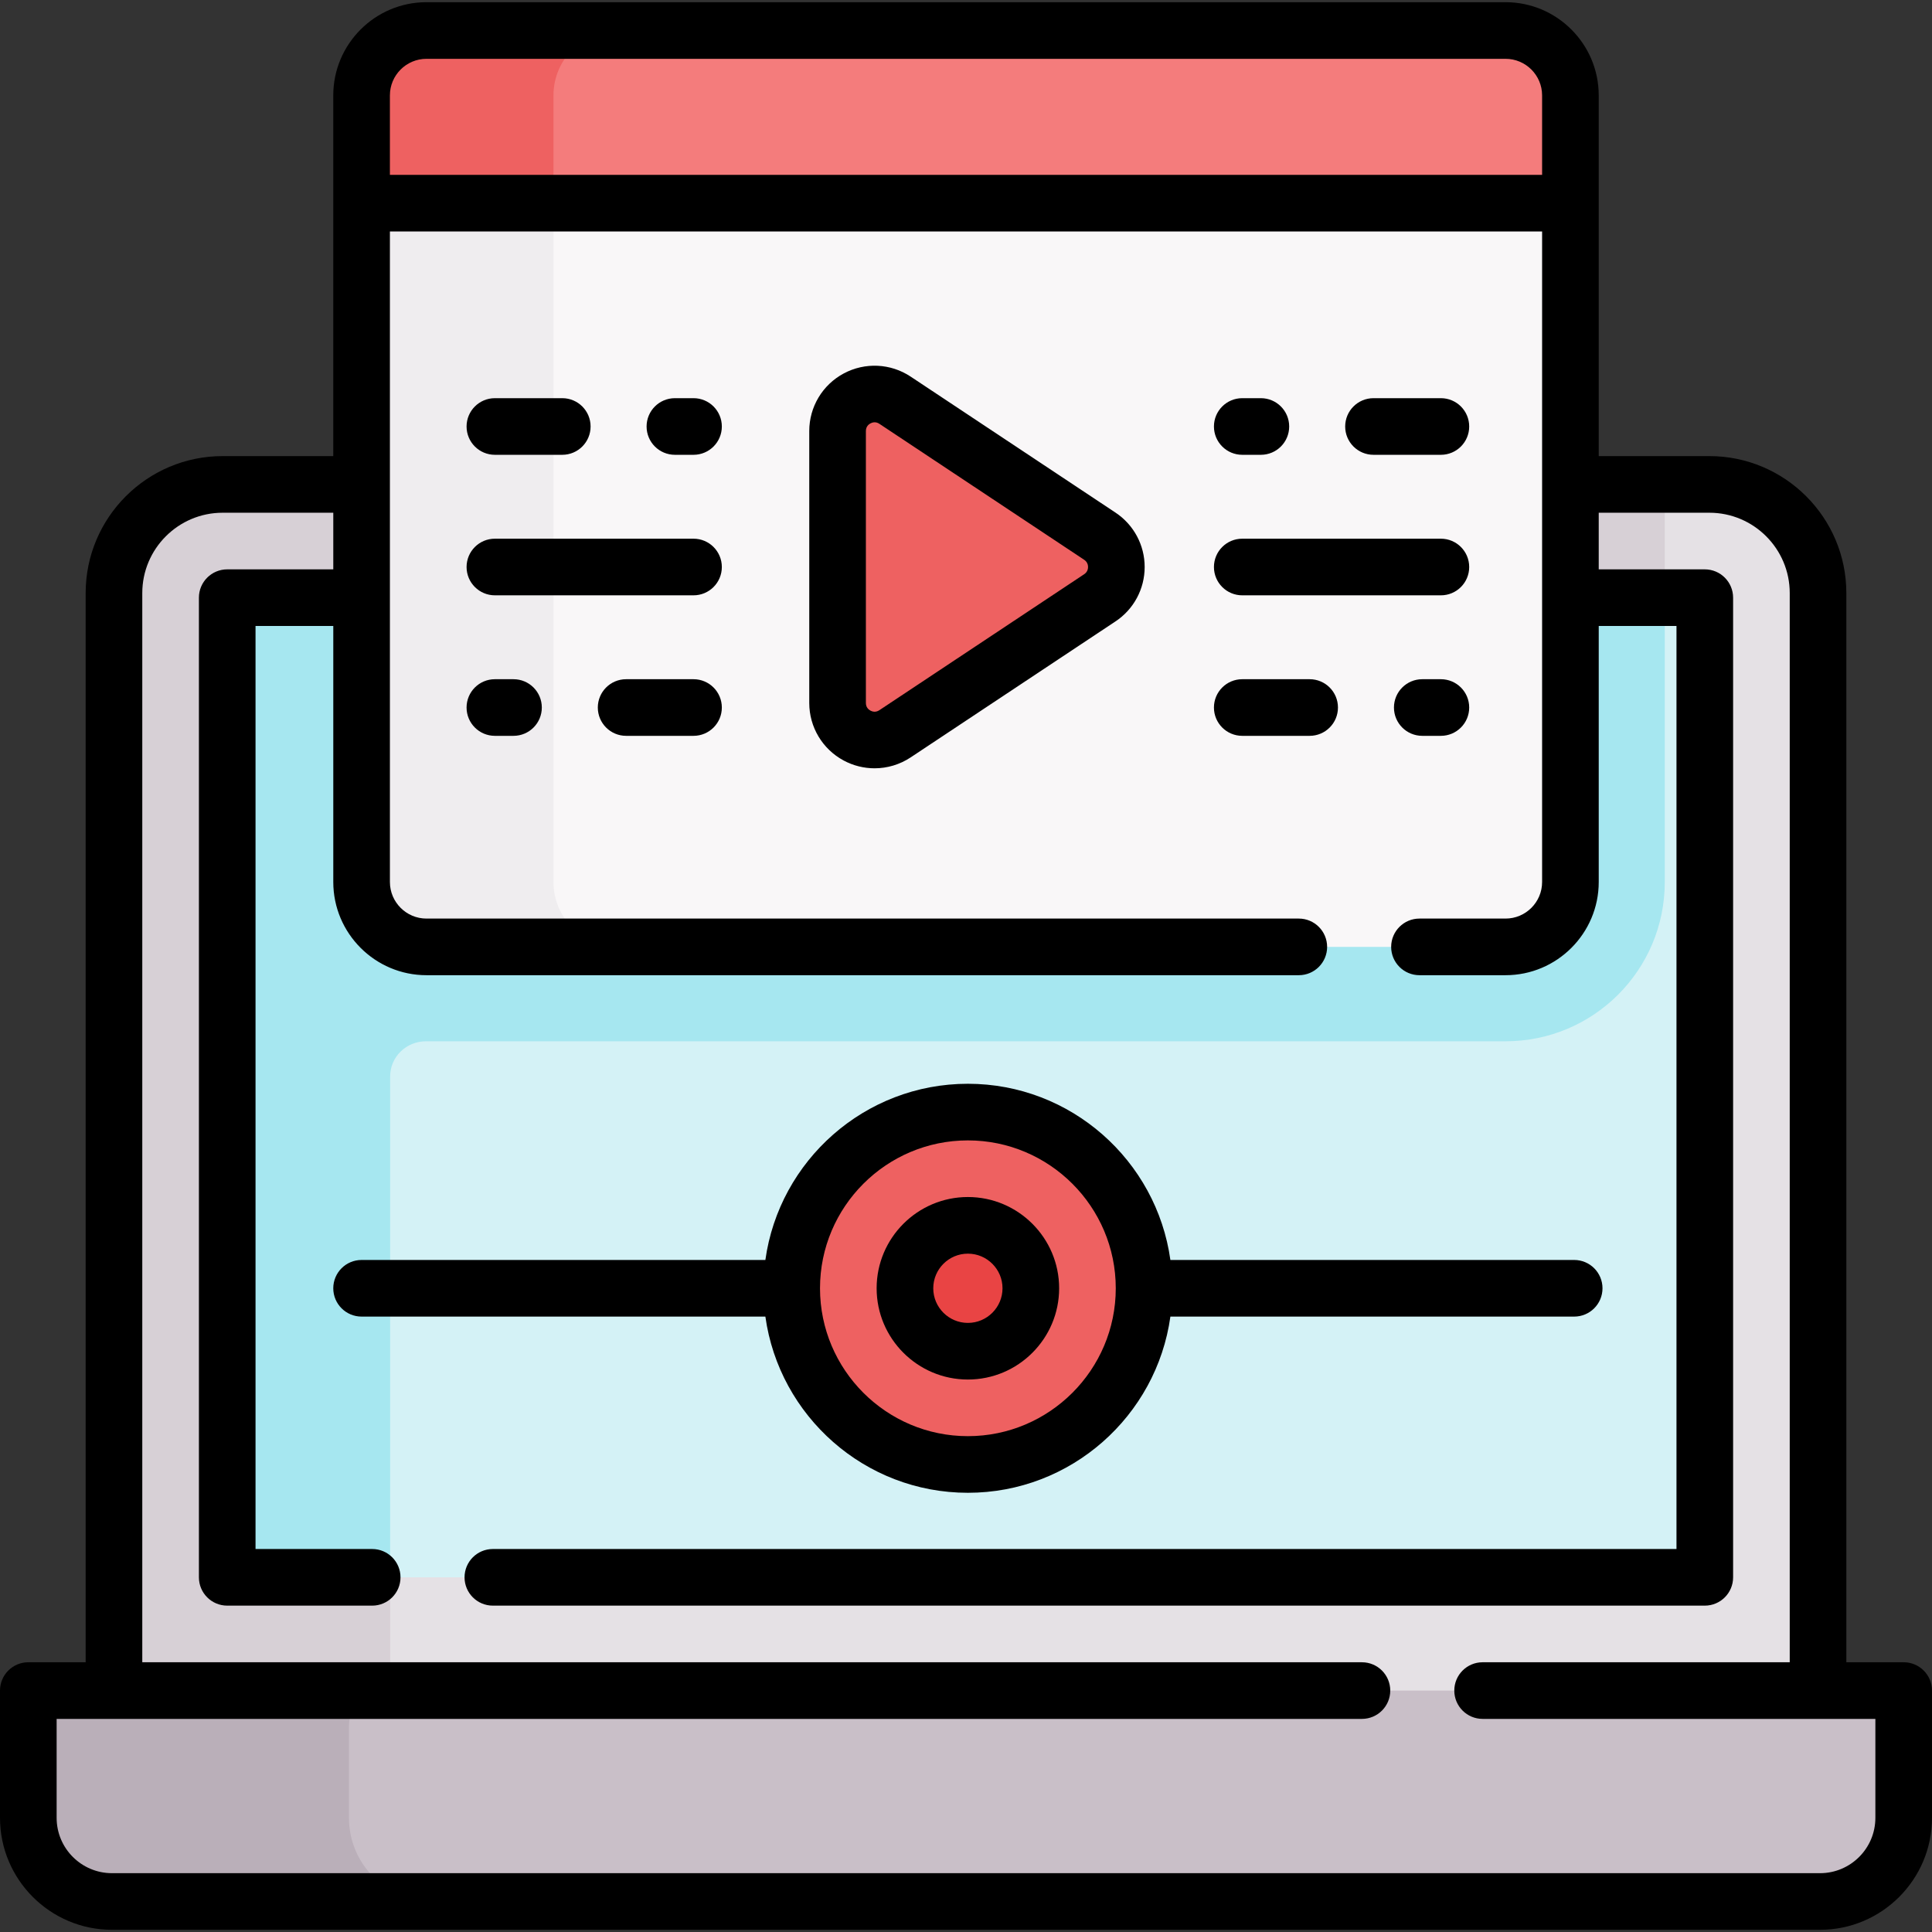 <svg id="Capa_1" enable-background="new 0 0 511.766 511.766" height="512" viewBox="0 0 511.766 511.766" width="512" xmlns="http://www.w3.org/2000/svg"><rect x="0" y="0" width="511.766" height="511.766" fill="#333333" stroke="none"/><g><g><g id="XMLID_995_"><g><path d="m481.583 157.095v320.72h-451.4v-320.72c0-15.89 12.89-28.78 28.79-28.78h36.81s320.2-1.6 320.2 0h36.81c15.9 0 28.79 12.89 28.79 28.78z" fill="#e5e1e5"/></g></g><path d="m132.135 128.315h36.81s106.511-.532 196.673-.676c-90.166-.222-269.835.676-269.835.676h-36.81c-15.9 0-28.79 12.89-28.79 28.78v320.72h73.162v-320.72c0-15.89 12.89-28.78 28.79-28.78z" fill="#d7d0d6"/><path d="m112.963 275.825h285.84c23.258 0 42.18-18.927 42.18-42.19v-105.32h-25c0-1.6-320.2 0-320.2 0h-25v105.32c0 23.263 18.922 42.19 42.18 42.19z" fill="#d7d0d6"/><path d="m441.079 158.315h-366.348v259.5h366.347c5.801 0 10.504-4.703 10.504-10.504v-238.492c.001-5.802-4.702-10.504-10.503-10.504z" fill="#d4f2f6"/><path d="m103.345 158.315h-32.562-.096c-5.801 0-10.504 4.703-10.504 10.504v238.491c0 5.801 4.703 10.504 10.504 10.504h32.658v-132.66c0-5.227 4.291-9.343 9.518-9.33h.099 285.84c23.295 0 42.18-18.884 42.18-42.18v-75.33h-337.637z" fill="#a6e7f0"/><path d="m494.869 447.815h-477.973c-5.19 0-9.397 4.207-9.397 9.397v24.312c0 12.239 9.922 22.161 22.161 22.161h452.444c12.239 0 22.161-9.922 22.161-22.161v-24.312c.001-5.19-4.206-9.397-9.396-9.397z" fill="#c9bfc8"/><path d="m92.434 481.524v-24.312c0-5.19 4.207-9.397 9.397-9.397h-84.935c-5.19 0-9.397 4.207-9.397 9.397v24.312c0 12.239 9.922 22.161 22.161 22.161h84.935c-12.239 0-22.161-9.922-22.161-22.161z" fill="#baafb9"/><g id="XMLID_997_"><g><path d="m393.573 30.955h-256.867l-28.1 15.704v203.587c1.394.365 2.848.579 4.357.579h285.84c9.49 0 17.18-7.7 17.18-17.19v-179.81z" fill="#f9f7f8"/><path d="m146.607 233.635v-179.81l40.923-22.87h-50.824l-40.923 22.87v179.81c0 9.49 7.69 17.19 17.18 17.19h50.824c-9.49 0-17.18-7.7-17.18-17.19z" fill="#efedef"/></g></g><path d="m398.803 8.085h-244.24v1.492h-48.588c-1.404.627-2.713 1.429-3.889 2.392v41.856h313.897v-28.56c0-9.49-7.69-17.18-17.18-17.18z" fill="#f47c7c"/><g id="XMLID_998_"><g><path d="m163.787 8.085h-50.824c-9.49 0-17.18 7.69-17.18 17.18v28.56h50.824v-28.56c0-9.49 7.69-17.18 17.18-17.18z" fill="#ee6161"/></g></g><path d="m221.865 186.213v-72.038c0-7.816 8.704-12.485 15.216-8.162l54.252 36.019c5.837 3.876 5.837 12.448 0 16.324l-54.252 36.019c-6.513 4.323-15.216-.346-15.216-8.162z" fill="#ee6161"/><circle cx="256.383" cy="341.251" fill="#ee6161" r="46.672"/><path d="m256.383 357.923c-9.193 0-16.672-7.479-16.672-16.672s7.479-16.672 16.672-16.672 16.672 7.479 16.672 16.672-7.479 16.672-16.672 16.672z" fill="#e94444"/></g><g><path d="m504.266 440.315h-15.188v-283.216c0-20.007-16.276-36.283-36.282-36.283h-29.312v-95.548c0-13.612-11.074-24.687-24.687-24.687h-285.83c-13.612 0-24.687 11.075-24.687 24.687v95.548h-29.31c-20.006 0-36.282 16.276-36.282 36.283v283.216h-15.188c-4.143 0-7.5 3.358-7.5 7.5v33.708c0 16.355 13.306 29.661 29.66 29.661h452.445c16.354 0 29.66-13.306 29.66-29.661v-33.708c.001-4.142-3.357-7.5-7.499-7.5zm-391.298-424.734h285.83c5.341 0 9.687 4.346 9.687 9.687v21.052h-305.204v-21.052c0-5.342 4.346-9.687 9.687-9.687zm383.798 465.943c0 8.084-6.576 14.661-14.66 14.661h-452.446c-8.084 0-14.66-6.577-14.66-14.661v-26.208h345.762c4.143 0 7.5-3.358 7.5-7.5s-3.357-7.5-7.5-7.5h-323.074v-283.217c0-11.736 9.547-21.283 21.282-21.283h29.312v15h-28.095c-4.143 0-7.5 3.358-7.5 7.5v259.5c0 4.142 3.357 7.5 7.5 7.5h38.401c4.143 0 7.5-3.358 7.5-7.5s-3.357-7.5-7.5-7.5h-30.901v-244.5h20.595v67.817c0 13.612 11.074 24.687 24.687 24.687h231.07c4.143 0 7.5-3.358 7.5-7.5s-3.357-7.5-7.5-7.5h-231.07c-5.341 0-9.687-4.345-9.687-9.687v-172.313h305.203v172.313c0 5.341-4.346 9.687-9.687 9.687h-22.797c-4.143 0-7.5 3.358-7.5 7.5s3.357 7.5 7.5 7.5h22.797c13.612 0 24.687-11.074 24.687-24.687v-67.817h20.595v244.5h-313.53c-4.143 0-7.5 3.358-7.5 7.5s3.357 7.5 7.5 7.5h321.029c4.143 0 7.5-3.358 7.5-7.5v-259.5c0-4.142-3.357-7.5-7.5-7.5h-28.095v-15h29.312c11.735 0 21.282 9.547 21.282 21.283v283.216h-81.354c-4.143 0-7.5 3.358-7.5 7.5s3.357 7.5 7.5 7.5h104.042z"/><path d="m295.48 135.783-54.252-36.019c-5.32-3.532-12.119-3.851-17.743-.833-5.626 3.018-9.121 8.858-9.121 15.243v72.038c0 6.384 3.495 12.225 9.121 15.243 2.565 1.376 5.375 2.059 8.178 2.059 3.342 0 6.673-.97 9.565-2.891l54.252-36.019c4.84-3.213 7.73-8.601 7.73-14.411.001-5.809-2.89-11.196-7.73-14.41zm-8.296 16.324-54.252 36.019c-.995.662-1.903.354-2.356.11-.452-.243-1.211-.829-1.211-2.024v-72.038c0-1.196.759-1.782 1.211-2.024.25-.134.638-.288 1.104-.288.378 0 .807.102 1.253.398l54.252 36.02c.894.593 1.027 1.453 1.027 1.913-.001.461-.135 1.321-1.028 1.914z"/><path d="m183.707 105.473h-4.933c-4.143 0-7.5 3.358-7.5 7.5s3.357 7.5 7.5 7.5h4.933c4.143 0 7.5-3.358 7.5-7.5s-3.357-7.5-7.5-7.5z"/><path d="m131.09 120.473h17.853c4.143 0 7.5-3.358 7.5-7.5s-3.357-7.5-7.5-7.5h-17.853c-4.143 0-7.5 3.358-7.5 7.5s3.357 7.5 7.5 7.5z"/><path d="m183.707 142.694h-52.617c-4.143 0-7.5 3.358-7.5 7.5s3.357 7.5 7.5 7.5h52.617c4.143 0 7.5-3.358 7.5-7.5s-3.357-7.5-7.5-7.5z"/><path d="m136.022 179.915h-4.933c-4.143 0-7.5 3.358-7.5 7.5s3.357 7.5 7.5 7.5h4.933c4.143 0 7.5-3.358 7.5-7.5s-3.357-7.5-7.5-7.5z"/><path d="m183.707 179.915h-17.853c-4.143 0-7.5 3.358-7.5 7.5s3.357 7.5 7.5 7.5h17.853c4.143 0 7.5-3.358 7.5-7.5s-3.357-7.5-7.5-7.5z"/><path d="m329.059 120.473h4.933c4.143 0 7.5-3.358 7.5-7.5s-3.357-7.5-7.5-7.5h-4.933c-4.143 0-7.5 3.358-7.5 7.5s3.357 7.5 7.5 7.5z"/><path d="m363.823 120.473h17.853c4.143 0 7.5-3.358 7.5-7.5s-3.357-7.5-7.5-7.5h-17.853c-4.143 0-7.5 3.358-7.5 7.5s3.358 7.5 7.5 7.5z"/><path d="m329.059 157.694h52.617c4.143 0 7.5-3.358 7.5-7.5s-3.357-7.5-7.5-7.5h-52.617c-4.143 0-7.5 3.358-7.5 7.5s3.357 7.5 7.5 7.5z"/><path d="m381.676 179.915h-4.933c-4.143 0-7.5 3.358-7.5 7.5s3.357 7.5 7.5 7.5h4.933c4.143 0 7.5-3.358 7.5-7.5s-3.358-7.5-7.5-7.5z"/><path d="m354.411 187.415c0-4.142-3.357-7.5-7.5-7.5h-17.853c-4.143 0-7.5 3.358-7.5 7.5s3.357 7.5 7.5 7.5h17.853c4.143 0 7.5-3.358 7.5-7.5z"/><path d="m256.383 395.423c27.324 0 49.976-20.34 53.641-46.672h106.961c4.143 0 7.5-3.358 7.5-7.5s-3.357-7.5-7.5-7.5h-106.962c-3.665-26.332-26.316-46.672-53.641-46.672s-49.976 20.34-53.641 46.672h-106.96c-4.143 0-7.5 3.358-7.5 7.5s3.357 7.5 7.5 7.5h106.961c3.665 26.332 26.316 46.672 53.641 46.672zm0-93.344c21.6 0 39.172 17.573 39.172 39.172s-17.572 39.172-39.172 39.172-39.172-17.572-39.172-39.172 17.572-39.172 39.172-39.172z"/><path d="m256.383 365.423c13.328 0 24.172-10.843 24.172-24.172s-10.844-24.172-24.172-24.172-24.172 10.844-24.172 24.172 10.844 24.172 24.172 24.172zm0-33.344c5.058 0 9.172 4.115 9.172 9.172s-4.114 9.172-9.172 9.172-9.172-4.114-9.172-9.172 4.114-9.172 9.172-9.172z"/></g></g></svg>